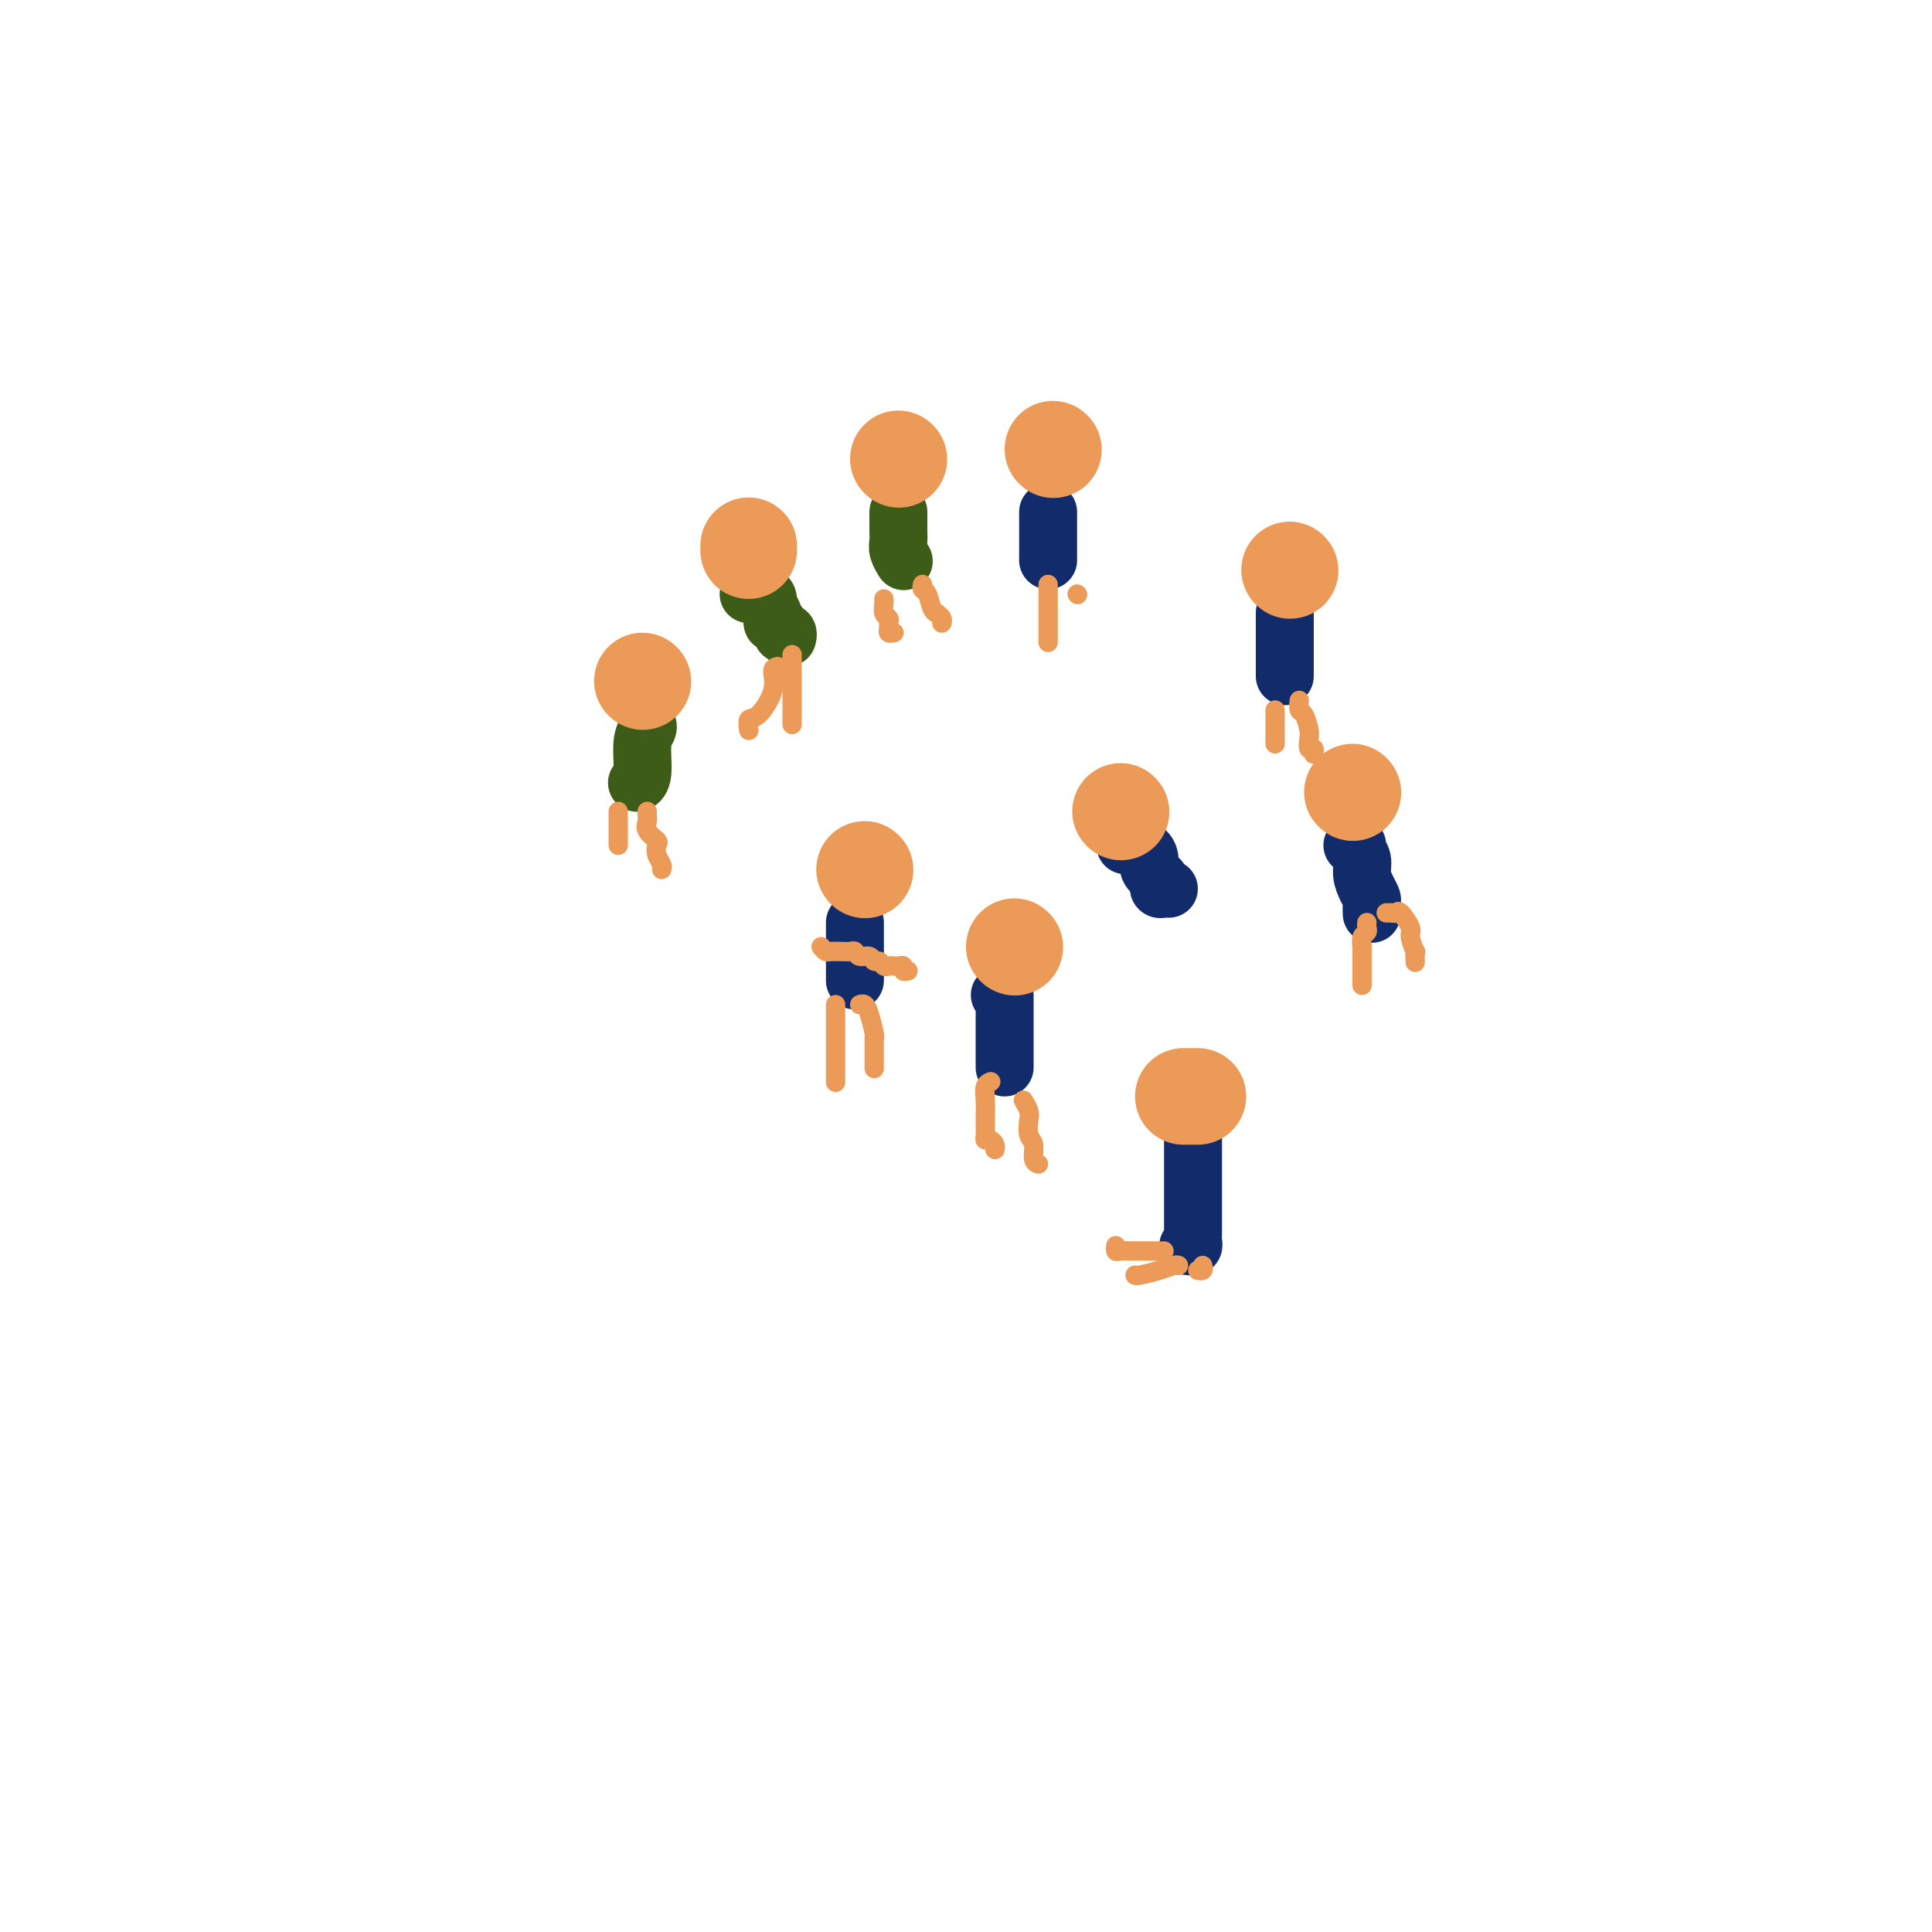 <svg viewBox='0 0 400 400' version='1.1' xmlns='http://www.w3.org/2000/svg' xmlns:xlink='http://www.w3.org/1999/xlink'><g fill='none' stroke='#3D5C18' stroke-width='12' stroke-linecap='round' stroke-linejoin='round'><path d='M134,150c0.121,0.249 0.242,0.498 0,1c-0.242,0.502 -0.848,1.258 -1,3c-0.152,1.742 0.152,4.469 0,6c-0.152,1.531 -0.758,1.866 -1,2c-0.242,0.134 -0.121,0.067 0,0'/><path d='M155,123c0.229,0.026 0.457,0.052 1,0c0.543,-0.052 1.399,-0.183 2,0c0.601,0.183 0.945,0.680 1,1c0.055,0.320 -0.179,0.462 0,1c0.179,0.538 0.770,1.472 1,2c0.230,0.528 0.099,0.649 0,1c-0.099,0.351 -0.166,0.930 0,1c0.166,0.070 0.566,-0.370 1,0c0.434,0.370 0.901,1.549 1,2c0.099,0.451 -0.169,0.172 0,0c0.169,-0.172 0.776,-0.239 1,0c0.224,0.239 0.064,0.782 0,1c-0.064,0.218 -0.032,0.109 0,0'/><path d='M186,106c0.000,0.335 0.000,0.670 0,1c-0.000,0.330 -0.001,0.654 0,1c0.001,0.346 0.004,0.713 0,1c-0.004,0.287 -0.015,0.494 0,1c0.015,0.506 0.056,1.311 0,2c-0.056,0.689 -0.207,1.262 0,2c0.207,0.738 0.774,1.639 1,2c0.226,0.361 0.113,0.180 0,0'/></g>
<g fill='none' stroke='#122B6A' stroke-width='12' stroke-linecap='round' stroke-linejoin='round'><path d='M217,106c0.000,0.024 0.000,0.048 0,1c0.000,0.952 0.000,2.833 0,4c0.000,1.167 0.000,1.619 0,2c0.000,0.381 0.000,0.690 0,1c-0.000,0.310 0.000,0.622 0,1c0.000,0.378 0.000,0.822 0,1c0.000,0.178 0.000,0.089 0,0'/><path d='M207,206c0.423,-0.000 0.845,-0.001 1,0c0.155,0.001 0.041,0.002 0,0c-0.041,-0.002 -0.011,-0.008 0,1c0.011,1.008 0.003,3.029 0,4c-0.003,0.971 -0.001,0.890 0,1c0.001,0.110 0.000,0.410 0,1c-0.000,0.590 -0.000,1.468 0,2c0.000,0.532 0.000,0.716 0,1c-0.000,0.284 -0.000,0.667 0,1c0.000,0.333 0.000,0.615 0,1c-0.000,0.385 -0.000,0.874 0,1c0.000,0.126 0.000,-0.111 0,0c-0.000,0.111 -0.000,0.568 0,1c0.000,0.432 0.000,0.838 0,1c-0.000,0.162 -0.000,0.081 0,0'/><path d='M177,191c0.000,0.349 0.000,0.698 0,1c0.000,0.302 0.000,0.557 0,1c0.000,0.443 0.000,1.075 0,2c0.000,0.925 0.000,2.143 0,3c0.000,0.857 -0.000,1.353 0,2c0.000,0.647 0.000,1.443 0,2c-0.000,0.557 0.000,0.873 0,1c0.000,0.127 0.000,0.063 0,0'/><path d='M233,175c0.296,-0.005 0.591,-0.009 1,0c0.409,0.009 0.931,0.033 1,0c0.069,-0.033 -0.314,-0.121 0,0c0.314,0.121 1.324,0.452 2,1c0.676,0.548 1.018,1.313 1,2c-0.018,0.687 -0.394,1.294 0,2c0.394,0.706 1.559,1.510 2,2c0.441,0.490 0.157,0.667 0,1c-0.157,0.333 -0.186,0.821 0,1c0.186,0.179 0.589,0.048 1,0c0.411,-0.048 0.832,-0.014 1,0c0.168,0.014 0.084,0.007 0,0'/><path d='M266,127c0.000,-0.092 0.000,-0.184 0,0c0.000,0.184 0.000,0.645 0,1c0.000,0.355 0.000,0.606 0,1c0.000,0.394 0.000,0.932 0,2c0.000,1.068 0.000,2.665 0,4c0.000,1.335 0.000,2.410 0,3c0.000,0.590 0.000,0.697 0,1c0.000,0.303 0.000,0.801 0,1c0.000,0.199 0.000,0.100 0,0'/><path d='M280,175c0.455,-0.072 0.909,-0.143 1,0c0.091,0.143 -0.182,0.501 0,1c0.182,0.499 0.819,1.141 1,2c0.181,0.859 -0.095,1.937 0,3c0.095,1.063 0.561,2.113 1,3c0.439,0.887 0.850,1.611 1,2c0.150,0.389 0.040,0.445 0,1c-0.040,0.555 -0.011,1.611 0,2c0.011,0.389 0.003,0.111 0,0c-0.003,-0.111 -0.002,-0.056 0,0'/><path d='M247,232c0.000,0.220 0.000,0.440 0,1c-0.000,0.560 -0.000,1.460 0,2c0.000,0.540 0.000,0.720 0,2c-0.000,1.280 -0.000,3.660 0,5c0.000,1.340 0.000,1.640 0,3c-0.000,1.360 -0.000,3.779 0,5c0.000,1.221 0.001,1.245 0,2c-0.001,0.755 -0.004,2.241 0,3c0.004,0.759 0.015,0.792 0,1c-0.015,0.208 -0.056,0.592 0,1c0.056,0.408 0.207,0.841 0,1c-0.207,0.159 -0.774,0.046 -1,0c-0.226,-0.046 -0.113,-0.023 0,0'/></g>
<g fill='none' stroke='#EC9A57' stroke-width='20' stroke-linecap='round' stroke-linejoin='round'><path d='M133,141c0.000,0.000 0.100,0.100 0.1,0.1'/><path d='M155,113c0.000,0.417 0.000,0.833 0,1c0.000,0.167 0.000,0.083 0,0'/><path d='M186,95c0.000,0.000 0.100,0.100 0.1,0.1'/><path d='M218,93c0.000,0.000 0.100,0.100 0.1,0.1'/><path d='M232,168c0.000,0.000 0.100,0.100 0.1,0.1'/><path d='M267,118c0.000,0.000 0.100,0.100 0.1,0.1'/><path d='M280,164c0.000,0.000 0.100,0.100 0.1,0.1'/><path d='M248,227c-0.339,0.000 -0.679,0.000 -1,0c-0.321,0.000 -0.625,0.000 -1,0c-0.375,-0.000 -0.821,-0.000 -1,0c-0.179,0.000 -0.089,0.000 0,0'/><path d='M210,196c0.000,0.000 0.100,0.100 0.1,0.1'/><path d='M179,180c0.000,0.000 0.100,0.100 0.1,0.1'/></g>
<g fill='none' stroke='#EC9A57' stroke-width='4' stroke-linecap='round' stroke-linejoin='round'><path d='M128,168c0.000,0.748 0.000,1.497 0,2c0.000,0.503 0.000,0.762 0,1c0.000,0.238 0.000,0.456 0,1c0.000,0.544 0.000,1.416 0,2c0.000,0.584 0.000,0.881 0,1c0.000,0.119 0.000,0.059 0,0'/><path d='M134,168c-0.016,0.355 -0.032,0.710 0,1c0.032,0.290 0.113,0.514 0,1c-0.113,0.486 -0.419,1.233 0,2c0.419,0.767 1.562,1.554 2,2c0.438,0.446 0.170,0.550 0,1c-0.170,0.450 -0.241,1.244 0,2c0.241,0.756 0.796,1.473 1,2c0.204,0.527 0.058,0.865 0,1c-0.058,0.135 -0.029,0.068 0,0'/><path d='M164,136c0.000,-0.411 0.000,-0.821 0,0c0.000,0.821 0.000,2.874 0,4c-0.000,1.126 0.000,1.325 0,2c0.000,0.675 0.000,1.827 0,3c0.000,1.173 0.000,2.366 0,3c0.000,0.634 -0.000,0.709 0,1c0.000,0.291 0.000,0.797 0,1c0.000,0.203 0.000,0.101 0,0'/><path d='M161,138c-0.497,0.118 -0.995,0.235 -1,1c-0.005,0.765 0.482,2.177 0,4c-0.482,1.823 -1.933,4.056 -3,5c-1.067,0.944 -1.749,0.600 -2,1c-0.251,0.400 -0.072,1.543 0,2c0.072,0.457 0.036,0.229 0,0'/><path d='M183,124c0.031,0.220 0.061,0.440 0,1c-0.061,0.560 -0.214,1.460 0,2c0.214,0.540 0.793,0.719 1,1c0.207,0.281 0.041,0.664 0,1c-0.041,0.336 0.041,0.626 0,1c-0.041,0.374 -0.207,0.832 0,1c0.207,0.168 0.786,0.045 1,0c0.214,-0.045 0.061,-0.013 0,0c-0.061,0.013 -0.031,0.006 0,0'/><path d='M191,121c-0.092,0.392 -0.183,0.784 0,1c0.183,0.216 0.641,0.257 1,1c0.359,0.743 0.618,2.189 1,3c0.382,0.811 0.887,0.988 1,1c0.113,0.012 -0.166,-0.141 0,0c0.166,0.141 0.775,0.576 1,1c0.225,0.424 0.064,0.835 0,1c-0.064,0.165 -0.032,0.082 0,0'/><path d='M217,121c0.000,0.123 0.000,0.246 0,1c0.000,0.754 0.000,2.139 0,4c0.000,1.861 0.000,4.198 0,5c0.000,0.802 0.000,0.071 0,0c-0.000,-0.071 0.000,0.519 0,1c0.000,0.481 0.000,0.852 0,1c0.000,0.148 0.000,0.074 0,0'/><path d='M223,123c0.000,0.000 0.100,0.100 0.1,0.1'/><path d='M264,147c0.000,0.251 0.000,0.502 0,1c0.000,0.498 0.000,1.244 0,2c0.000,0.756 0.000,1.522 0,2c0.000,0.478 0.000,0.667 0,1c0.000,0.333 -0.000,0.809 0,1c0.000,0.191 0.000,0.095 0,0'/><path d='M283,191c-0.030,0.325 -0.061,0.649 0,1c0.061,0.351 0.212,0.728 0,1c-0.212,0.272 -0.789,0.439 -1,1c-0.211,0.561 -0.057,1.517 0,2c0.057,0.483 0.015,0.493 0,1c-0.015,0.507 -0.004,1.512 0,2c0.004,0.488 0.001,0.460 0,1c-0.001,0.540 -0.000,1.647 0,2c0.000,0.353 0.000,-0.050 0,0c-0.000,0.050 -0.000,0.552 0,1c0.000,0.448 0.000,0.842 0,1c-0.000,0.158 -0.000,0.079 0,0'/><path d='M287,189c0.449,0.006 0.899,0.012 1,0c0.101,-0.012 -0.146,-0.041 0,0c0.146,0.041 0.684,0.152 1,0c0.316,-0.152 0.410,-0.568 1,0c0.590,0.568 1.675,2.121 2,3c0.325,0.879 -0.109,1.084 0,2c0.109,0.916 0.761,2.545 1,3c0.239,0.455 0.064,-0.262 0,0c-0.064,0.262 -0.018,1.503 0,2c0.018,0.497 0.009,0.248 0,0'/><path d='M269,145c-0.083,0.811 -0.167,1.623 0,2c0.167,0.377 0.584,0.321 1,1c0.416,0.679 0.829,2.095 1,3c0.171,0.905 0.098,1.301 0,2c-0.098,0.699 -0.222,1.703 0,2c0.222,0.297 0.791,-0.112 1,0c0.209,0.112 0.060,0.746 0,1c-0.060,0.254 -0.030,0.127 0,0'/><path d='M244,262c-0.196,-0.083 -0.392,-0.166 -1,0c-0.608,0.166 -1.627,0.580 -3,1c-1.373,0.420 -3.100,0.844 -4,1c-0.900,0.156 -0.973,0.042 -1,0c-0.027,-0.042 -0.008,-0.012 0,0c0.008,0.012 0.004,0.006 0,0'/><path d='M249,262c0.111,0.422 0.222,0.844 0,1c-0.222,0.156 -0.778,0.044 -1,0c-0.222,-0.044 -0.111,-0.022 0,0'/><path d='M241,259c-0.451,-0.000 -0.902,-0.000 -1,0c-0.098,0.000 0.158,0.000 0,0c-0.158,-0.000 -0.728,-0.000 -1,0c-0.272,0.000 -0.245,0.001 -1,0c-0.755,-0.001 -2.293,-0.004 -3,0c-0.707,0.004 -0.582,0.015 -1,0c-0.418,-0.015 -1.380,-0.057 -2,0c-0.620,0.057 -0.898,0.211 -1,0c-0.102,-0.211 -0.027,-0.788 0,-1c0.027,-0.212 0.008,-0.061 0,0c-0.008,0.061 -0.004,0.030 0,0'/><path d='M205,224c0.113,-0.042 0.227,-0.084 0,0c-0.227,0.084 -0.793,0.294 -1,1c-0.207,0.706 -0.055,1.909 0,3c0.055,1.091 0.014,2.072 0,3c-0.014,0.928 -0.001,1.803 0,2c0.001,0.197 -0.010,-0.284 0,0c0.010,0.284 0.041,1.334 0,2c-0.041,0.666 -0.155,0.949 0,1c0.155,0.051 0.578,-0.131 1,0c0.422,0.131 0.845,0.574 1,1c0.155,0.426 0.044,0.836 0,1c-0.044,0.164 -0.022,0.082 0,0'/><path d='M212,228c-0.111,-0.187 -0.222,-0.375 0,0c0.222,0.375 0.776,1.312 1,2c0.224,0.688 0.116,1.127 0,2c-0.116,0.873 -0.241,2.182 0,3c0.241,0.818 0.848,1.147 1,2c0.152,0.853 -0.151,2.230 0,3c0.151,0.770 0.758,0.934 1,1c0.242,0.066 0.121,0.033 0,0'/><path d='M178,208c0.340,-0.114 0.679,-0.227 1,0c0.321,0.227 0.622,0.795 1,2c0.378,1.205 0.833,3.047 1,4c0.167,0.953 0.045,1.016 0,1c-0.045,-0.016 -0.012,-0.111 0,0c0.012,0.111 0.003,0.430 0,1c-0.003,0.570 -0.001,1.393 0,2c0.001,0.607 0.000,0.998 0,1c-0.000,0.002 -0.000,-0.384 0,0c0.000,0.384 0.000,1.538 0,2c-0.000,0.462 -0.000,0.231 0,0'/><path d='M173,208c0.000,0.687 0.000,1.375 0,2c0.000,0.625 0.000,1.189 0,2c0.000,0.811 0.000,1.870 0,3c0.000,1.130 0.000,2.330 0,3c0.000,0.670 0.000,0.810 0,1c0.000,0.190 0.000,0.429 0,1c0.000,0.571 0.000,1.473 0,2c0.000,0.527 0.000,0.677 0,1c0.000,0.323 0.000,0.818 0,1c0.000,0.182 0.000,0.052 0,0c0.000,-0.052 0.000,-0.026 0,0'/><path d='M170,196c0.341,0.423 0.682,0.845 1,1c0.318,0.155 0.614,0.042 1,0c0.386,-0.042 0.863,-0.012 1,0c0.137,0.012 -0.066,0.007 0,0c0.066,-0.007 0.403,-0.017 1,0c0.597,0.017 1.455,0.061 2,0c0.545,-0.061 0.776,-0.228 1,0c0.224,0.228 0.441,0.849 1,1c0.559,0.151 1.459,-0.170 2,0c0.541,0.170 0.722,0.830 1,1c0.278,0.170 0.651,-0.150 1,0c0.349,0.150 0.672,0.771 1,1c0.328,0.229 0.661,0.065 1,0c0.339,-0.065 0.683,-0.031 1,0c0.317,0.031 0.607,0.061 1,0c0.393,-0.061 0.889,-0.212 1,0c0.111,0.212 -0.162,0.788 0,1c0.162,0.212 0.761,0.061 1,0c0.239,-0.061 0.120,-0.030 0,0'/></g>
</svg>